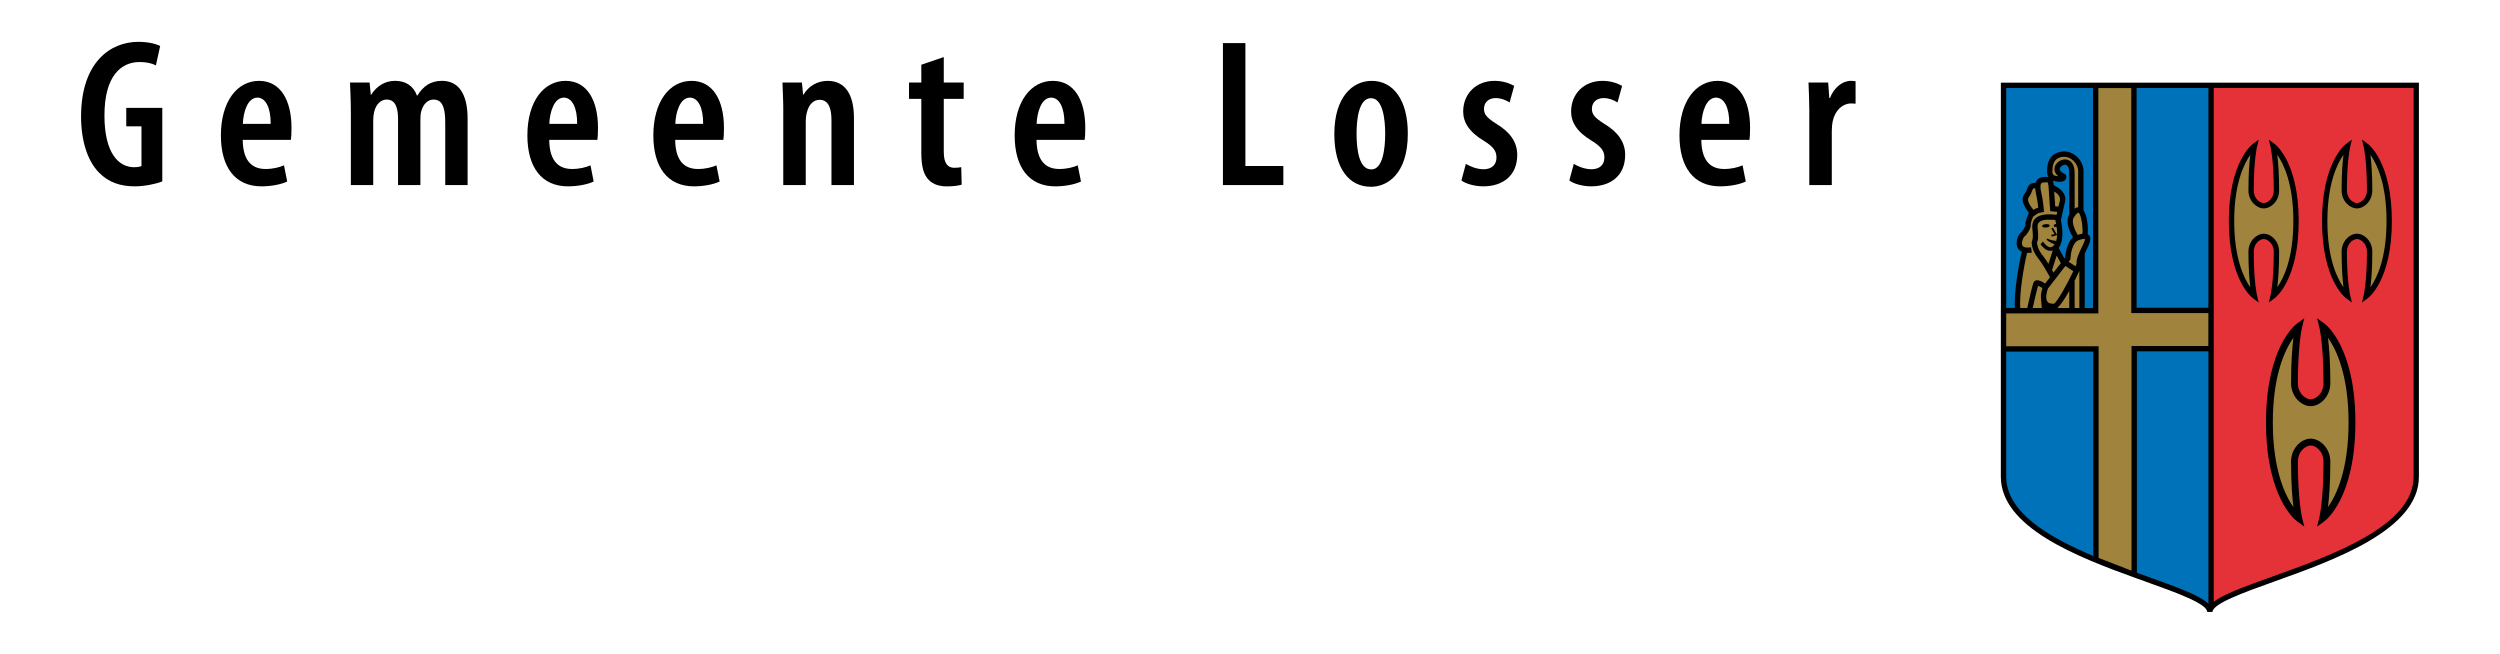 <svg xmlns="http://www.w3.org/2000/svg" xmlns:xlink="http://www.w3.org/1999/xlink" id="Laag_1" x="0px" y="0px" viewBox="0 0 956 250" style="enable-background:new 0 0 956 250;" xml:space="preserve"><style type="text/css">	.st0{fill:#E53238;}	.st1{fill:#0072B9;}	.st2{fill:#A0843D;}</style><g id="Logo_00000121998660520302737740000012531966653233494688_">	<g>		<g>			<path d="M62.07,69.36c-2.3,0.96-6.8,1.9-10.5,1.9c-5.56,0-10.15-1.55-13.77-5.33c-4.33-4.41-6.89-12.22-6.8-21.84    C31.19,23.75,42.24,16,52.88,16c3.81,0,6.68,0.75,8.37,1.59L59.62,25c-1.51-0.77-3.5-1.28-6.24-1.28    c-6.98,0-13.44,5.17-13.44,20.45c0,14.75,5.66,19.77,11.3,19.77c1.46,0,2.39-0.21,2.86-0.44V48.3h-5.82v-7.06h13.78V69.36z"></path>			<path d="M92.86,47.36c0.17-4.6,1.86-10.03,5.59-10.03c3.05,0,5.12,3.74,5.05,10.03H92.86z M111.24,53.48    c0.14-1.04,0.23-2.36,0.23-4.59c0-10.51-4.16-17.97-12.41-17.97c-8.37,0-14.59,7.89-14.59,20.87c0,12.14,5.43,19.47,15.53,19.47    c3.59,0,7.37-0.69,9.82-1.84l-1.22-6.19c-1.75,0.75-4.17,1.39-7.04,1.39c-4.58,0-8.65-2.38-8.74-11.14H111.24z"></path>			<path d="M134.16,42.61c0-4.43-0.2-7.58-0.32-11.05h7.5l0.44,4.68h0.16c1.86-3.03,5.01-5.33,9.11-5.33c4.06,0,7.01,1.9,8.4,5.64    h0.16c1-1.72,2.43-3.24,3.93-4.2c1.58-0.96,3.44-1.44,5.45-1.44c6.25,0,9.82,4.8,9.82,14.48v25.38h-8.55V47.02    c0-4.74-0.61-8.95-4.46-8.95c-2.19,0-3.97,1.68-4.75,4.59c-0.2,0.78-0.29,1.94-0.29,3.12v24.99h-8.55V45.69    c0-3.51-0.5-7.62-4.38-7.62c-2.04,0-4.05,1.63-4.77,4.8c-0.21,0.84-0.34,1.97-0.34,3.13v24.78h-8.55V42.61z"></path>			<path d="M210.06,47.36c0.17-4.6,1.86-10.03,5.59-10.03c3.05,0,5.12,3.74,5.05,10.03H210.06z M228.44,53.48    c0.14-1.04,0.23-2.36,0.23-4.59c0-10.51-4.16-17.97-12.41-17.97c-8.37,0-14.59,7.89-14.59,20.87c0,12.14,5.43,19.47,15.53,19.47    c3.59,0,7.37-0.69,9.82-1.84l-1.22-6.19c-1.75,0.75-4.17,1.39-7.04,1.39c-4.58,0-8.65-2.38-8.74-11.14H228.44z"></path>			<path d="M258.24,47.36c0.17-4.6,1.86-10.03,5.59-10.03c3.05,0,5.12,3.74,5.05,10.03H258.24z M276.61,53.48    c0.14-1.04,0.23-2.36,0.23-4.59c0-10.51-4.16-17.97-12.41-17.97c-8.37,0-14.59,7.89-14.59,20.87c0,12.14,5.43,19.47,15.53,19.47    c3.59,0,7.37-0.69,9.82-1.84l-1.22-6.19c-1.75,0.75-4.17,1.39-7.04,1.39c-4.58,0-8.65-2.38-8.74-11.14H276.61z"></path>			<path d="M299.53,42.61c0-4.43-0.2-7.58-0.32-11.05h7.45l0.44,4.62h0.16c1.86-3.14,5.16-5.26,9.27-5.26    c6.54,0,10.02,5.08,10.02,14.17v25.69h-8.6V45.91c0-3.92-0.83-7.75-4.58-7.75c-2.13,0-4.05,1.64-4.81,4.8    c-0.25,0.86-0.44,2.13-0.44,3.57v24.25h-8.6V42.61z"></path>			<path d="M360.9,21.82v9.74h7.61v6.24h-7.61v20.34c0,4.8,1.86,6.02,4.02,6.02c1.01,0,1.82-0.08,2.66-0.24l0.17,6.69    c-1.3,0.4-3.18,0.66-5.62,0.66c-2.78,0-5.23-0.69-6.94-2.44c-1.9-1.93-2.88-4.77-2.88-10.6V37.8h-4.7v-6.24h4.7v-6.81    L360.9,21.82z"></path>			<path d="M396.4,47.36c0.17-4.6,1.86-10.03,5.59-10.03c3.05,0,5.12,3.74,5.05,10.03H396.4z M414.78,53.48    c0.14-1.04,0.23-2.36,0.23-4.59c0-10.51-4.16-17.97-12.41-17.97c-8.37,0-14.59,7.89-14.59,20.87c0,12.14,5.43,19.47,15.53,19.47    c3.59,0,7.37-0.69,9.82-1.84l-1.22-6.19c-1.75,0.75-4.17,1.39-7.04,1.39c-4.58,0-8.65-2.38-8.74-11.14H414.78z"></path>			<path d="M467.64,16.48h8.6v47h14.51v7.29h-23.1V16.48z"></path>			<path d="M524.36,64.78c-4.5,0-5.61-7.06-5.61-13.66c0-5.69,0.93-13.57,5.53-13.57c4.44,0,5.42,7.88,5.42,13.57    c0,5.92-0.98,13.66-5.26,13.66H524.36z M524.32,71.42c5.88,0,14.03-4.53,14.03-20.34c0-12.93-5.59-20.16-13.82-20.16    c-7.32,0-14.28,6.18-14.28,20.34c0,13.2,5.67,20.16,13.99,20.16H524.32z"></path>			<path d="M560.55,62.66c1.47,0.93,4.16,2.06,6.76,2.06c3.06,0,4.94-1.64,4.94-4.49c0-2.46-1.14-4.07-4.78-6.36    c-5.83-3.47-7.95-7.24-7.95-11.23c0-6.75,4.92-11.72,11.99-11.72c3.17,0,5.64,0.9,7.52,1.91l-1.76,6.35    c-1.5-0.94-3.26-1.67-5.36-1.67c-2.97,0-4.44,1.97-4.44,4.08c0,2.13,0.96,3.35,4.72,5.75c5.22,3.12,8,6.98,8,11.88    c0,7.97-5.58,12.04-12.96,12.04c-3.08,0-6.65-0.89-8.39-2.26L560.55,62.66z"></path>			<path d="M601.82,62.66c1.47,0.93,4.16,2.06,6.76,2.06c3.06,0,4.94-1.64,4.94-4.49c0-2.46-1.14-4.07-4.78-6.36    c-5.83-3.47-7.95-7.24-7.95-11.23c0-6.75,4.92-11.72,11.99-11.72c3.17,0,5.64,0.9,7.52,1.91l-1.76,6.35    c-1.5-0.94-3.26-1.67-5.36-1.67c-2.97,0-4.44,1.97-4.44,4.08c0,2.13,0.96,3.35,4.72,5.75c5.22,3.12,8,6.98,8,11.88    c0,7.97-5.58,12.04-12.96,12.04c-3.08,0-6.65-0.89-8.39-2.26L601.82,62.66z"></path>			<path d="M650.63,47.36c0.17-4.6,1.86-10.03,5.59-10.03c3.05,0,5.12,3.74,5.05,10.03H650.63z M669,53.48    c0.14-1.04,0.23-2.36,0.23-4.59c0-10.51-4.16-17.97-12.41-17.97c-8.37,0-14.59,7.89-14.59,20.87c0,12.14,5.43,19.47,15.53,19.47    c3.59,0,7.37-0.69,9.82-1.84l-1.22-6.19c-1.75,0.75-4.17,1.39-7.04,1.39c-4.58,0-8.65-2.38-8.74-11.14H669z"></path>			<path d="M691.89,42.61c0-3.63-0.2-7.72-0.32-11.05h7.52l0.44,5.92h0.25c1.52-3.98,4.76-6.56,7.96-6.56    c0.84,0,1.31,0.05,1.83,0.14v8.6c-0.53-0.09-1.09-0.09-1.84-0.09c-2.98,0-5.97,2.48-6.89,6.73c-0.22,0.94-0.36,2.27-0.36,3.76    v20.72h-8.6V42.61z"></path>		</g>	</g>	<path class="st0" d="M844.87,233.77c0-10.54,78.91-20.74,78.91-51.7V32.41H845.6L844.87,233.77z"></path>	<path class="st1" d="M845.79,233.77c0-10.54-79.09-20.28-79.09-51.24l-0.06-150.12h79.1L845.79,233.77z"></path>	<path class="st2" d="M782.68,68.46c-0.34,0-0.77-0.09-1.11,0c-0.34,0.17-0.85,0.34-0.94,0.68c-0.26,0.51-0.51,0.94-0.85,1.11  c-0.43,0.17-1.02,0.26-1.53,0.43c-0.51,0.09-0.85,0.6-1.19,1.02c-1.02,1.36-1.53,2.81-2.13,4.34c-0.26,0.6-0.34,1.28-0.09,1.79  c0.6,1.19,1.87,1.96,2.21,3.32c0.17,0.77,0.17,1.62,0,2.38c-0.17,0.77-0.77,1.28-1.11,1.96c-0.94,2.3-2.38,4.34-3.15,6.72  c-0.17,0.6-0.26,1.28,0,1.79c0.17,0.43,0.85,0.51,1.11,0.94c0.43,1.11,0.17,2.47,0.09,3.66c-0.09,1.11-0.34,2.21-0.51,3.4  c-0.34,2.04-0.51,3.91-0.77,5.95c-0.17,1.62-0.51,3.23-0.68,4.85c-0.17,1.87-0.34,3.66-0.34,5.44c3.66-0.17,7.31-0.34,11.05,0.17  c1.19,0.17,2.38,0.17,3.57,0.17c3.57,0.17,7.14,0.17,10.71-0.34c-1.11-6.89-0.68-13.95-0.77-20.92c1.02-2.21,2.47-4.42,1.87-7.06  c-0.09-0.51-0.17-1.11-0.26-1.62c-0.43-2.04,0.09-4.08-1.11-5.95c-0.51-0.68-0.94-1.19-1.02-1.96c-0.43-2.72,0.09-5.44,0.26-8.16  c0.17-2.21,0.34-4.42-0.17-6.72c-0.26-1.7-0.46-2.67-1.39-4.21c-0.09-0.09-0.55-0.64-0.81-0.64c-1.28-0.26-1.79-1.02-2.9-1.45  c-0.68-0.34-1.81-0.25-2.5-0.08c-0.26,0-1.76,0.47-2.01,0.64c-1.02,0.94-1.37,1.93-1.54,3.18c-0.26,1.45-0.17,2.89,0.6,4.17  c0.26,0.43,0.68,0.68,1.11,0.85c0.68,0.26,1.36,0.34,2.04,0.09c0.43-0.26,1.11-0.68,0.77-1.28c-0.26-0.51-0.85-0.51-1.36-0.77  c-0.43-0.34-0.77-0.77-0.85-1.19c-0.17-0.6-0.17-1.11,0-1.7c0.26-0.85,0.85-1.53,1.62-1.87c0.6-0.17,1.28-0.26,1.7,0  c0.94,0.6,1.36,1.7,1.53,2.72c0.6,3.91,0.17,7.65,0.6,11.56c0.26,2.04,0.09,4.08,0.09,6.12c-0.68,1.36-0.43,2.98-0.51,4.42  c1.11,1.45,2.21,3.15,2.04,5.02c-1.02,0.34-1.79,1.19-2.13,2.13c-0.26,0.68-0.34,1.36-0.6,2.04c-0.09,0.26-0.17,0.51-0.17,0.77  c-0.09,0.17-0.26,0.43-0.26,0.6c-0.34,1.02-0.34,2.21-1.11,2.98c-0.09,0.17-0.51,0.17-0.77,0.09c-0.43-0.26-0.6-0.85-0.77-1.28  c-0.17-0.68-0.17-1.28-0.43-1.96c-0.17-0.77-0.68-1.45-0.77-2.21c-0.17-3.74,0-7.57,0-11.31c1.19-2.72,2.3-5.53,1.7-8.59  c-0.26-0.94-1.11-1.62-1.87-2.21c-0.85-0.68-1.96-0.68-2.55-1.62c-0.34-0.51-0.09-1.19-0.26-1.7c-0.26-0.51-0.94-0.34-1.45-0.34"></path>	<path class="st2" d="M878,84.53c0,22.19-8.76,28.66-8.76,28.66s1.27-5.1,1.27-16.92c0-3.66-2.81-5.87-4.85-5.87  s-4.85,2.21-4.85,5.87c0,11.82,1.28,16.92,1.28,16.92s-8.76-6.46-8.76-28.66s8.76-28.66,8.76-28.66s-1.28,5.1-1.28,16.92  c0,3.66,2.81,5.87,4.85,5.87s4.85-2.21,4.85-5.87c0-11.82-1.27-16.92-1.27-16.92S878,62.34,878,84.53z"></path>	<path d="M868.25,56.12c0.01,0.05,1.24,5.17,1.24,16.68c0,3.23-2.45,4.85-3.83,4.85c-1.37,0-3.83-1.62-3.83-4.85  c0-11.51,1.23-16.63,1.25-16.68l0.68-2.75l-2.28,1.68c-0.37,0.28-9.17,7.03-9.17,29.48s8.8,29.2,9.17,29.48l2.28,1.68l-0.68-2.75  c-0.01-0.05-1.25-5.17-1.25-16.68c0-3.23,2.45-4.85,3.83-4.85c1.37,0,3.83,1.62,3.83,4.85c0,11.51-1.23,16.63-1.24,16.68  l-0.68,2.75l2.28-1.68c0.37-0.28,9.17-7.03,9.17-29.48s-8.8-29.2-9.17-29.48l-2.28-1.68L868.25,56.12z M871.54,72.8  c0-6.44-0.37-10.84-0.72-13.6c2.47,3.5,6.16,11.1,6.16,25.33s-3.69,21.83-6.16,25.33c0.35-2.76,0.72-7.15,0.72-13.6  c0-4.06-3.09-6.89-5.87-6.89c-2.77,0-5.87,2.83-5.87,6.89c0,6.44,0.37,10.84,0.72,13.6c-2.47-3.5-6.16-11.1-6.16-25.33  s3.69-21.83,6.16-25.33c-0.35,2.76-0.72,7.15-0.72,13.6c0,4.06,3.09,6.89,5.87,6.89C868.45,79.69,871.54,76.86,871.54,72.8z"></path>	<path class="st2" d="M913.63,84.53c0,22.19-8.76,28.66-8.76,28.66s1.27-5.1,1.27-16.92c0-3.66-2.81-5.87-4.85-5.87  s-4.85,2.21-4.85,5.87c0,11.82,1.28,16.92,1.28,16.92s-8.76-6.46-8.76-28.66s8.76-28.66,8.76-28.66s-1.28,5.1-1.28,16.92  c0,3.66,2.81,5.87,4.85,5.87s4.85-2.21,4.85-5.87c0-11.82-1.27-16.92-1.27-16.92S913.63,62.34,913.63,84.53z"></path>	<path d="M903.88,56.12c0.01,0.05,1.24,5.17,1.24,16.68c0,3.23-2.45,4.85-3.83,4.85c-1.37,0-3.83-1.62-3.83-4.85  c0-11.51,1.23-16.63,1.25-16.68l0.68-2.75l-2.28,1.68c-0.37,0.28-9.17,7.03-9.17,29.48s8.8,29.2,9.17,29.48l2.28,1.68l-0.68-2.75  c-0.01-0.05-1.25-5.17-1.25-16.68c0-3.23,2.45-4.85,3.83-4.85c1.37,0,3.83,1.62,3.83,4.85c0,11.51-1.23,16.63-1.24,16.68  l-0.68,2.75l2.28-1.68c0.37-0.28,9.17-7.03,9.17-29.48s-8.8-29.2-9.17-29.48l-2.28-1.68L903.88,56.12z M907.17,72.8  c0-6.44-0.37-10.84-0.72-13.6c2.47,3.5,6.16,11.1,6.16,25.33s-3.69,21.83-6.16,25.33c0.35-2.76,0.72-7.15,0.72-13.6  c0-4.06-3.09-6.89-5.87-6.89c-2.77,0-5.87,2.83-5.87,6.89c0,6.44,0.37,10.84,0.72,13.6c-2.47-3.5-6.16-11.1-6.16-25.33  s3.69-21.83,6.16-25.33c-0.35,2.76-0.72,7.15-0.72,13.6c0,4.06,3.09,6.89,5.87,6.89C904.08,79.69,907.17,76.86,907.17,72.8z"></path>	<path class="st2" d="M899.39,161.53c0,28.39-11.21,36.66-11.21,36.66s1.63-6.53,1.63-21.65c0-4.68-3.59-7.51-6.2-7.51  c-2.61,0-6.2,2.83-6.2,7.51c0,15.12,1.63,21.65,1.63,21.65s-11.21-8.27-11.21-36.66c0-28.4,11.21-36.66,11.21-36.66  s-1.63,6.53-1.63,21.65c0,4.68,3.59,7.51,6.2,7.51c2.61,0,6.2-2.83,6.2-7.51c0-15.12-1.63-21.65-1.63-21.65  S899.39,133.13,899.39,161.53z"></path>	<path d="M886.92,125.18c0.02,0.06,1.59,6.61,1.59,21.33c0,4.13-3.14,6.2-4.9,6.2c-1.76,0-4.9-2.07-4.9-6.2  c0-14.72,1.58-21.27,1.59-21.33l0.87-3.51l-2.91,2.15c-0.48,0.35-11.74,8.99-11.74,37.71s11.26,37.36,11.74,37.71l2.91,2.15  l-0.87-3.51c-0.02-0.06-1.59-6.61-1.59-21.33c0-4.13,3.14-6.2,4.9-6.2c1.76,0,4.9,2.07,4.9,6.2c0,14.73-1.58,21.27-1.59,21.33  l-0.87,3.51l2.91-2.15c0.48-0.35,11.74-8.99,11.74-37.71s-11.26-37.36-11.74-37.71l-2.91-2.15L886.92,125.18z M891.12,146.51  c0-8.19-0.47-13.85-0.91-17.38c3.16,4.49,7.88,14.2,7.88,32.4c0,18.2-4.71,27.91-7.88,32.4c0.44-3.53,0.91-9.2,0.91-17.38  c0-5.19-3.96-8.81-7.51-8.81c-3.55,0-7.51,3.62-7.51,8.81c0,8.19,0.47,13.85,0.91,17.38c-3.16-4.49-7.88-14.2-7.88-32.4  c0-18.2,4.71-27.91,7.88-32.4c-0.44,3.53-0.91,9.2-0.91,17.38c0,5.19,3.96,8.81,7.51,8.81  C887.17,155.32,891.12,151.71,891.12,146.51z"></path>	<polygon class="st2" points="845.5,118.69 816.01,118.69 816.01,32.63 801.39,32.63 801.39,118.8 766.15,118.8 766.15,133.43   801.5,133.43 801.5,214.04 816.13,219.71 816.13,133.32 845.48,133.32  "></polygon>	<g>		<path d="M923.98,31.62H817.03v0h-1.02h-15.65v0h-35.23v86.17c0,0-0.01,0-0.01,0l0,16.67h0v47.85c0,19.27,28.91,30.58,51.83,38.83   l0.18,0.07c0,0,0,0,0-0.01c1.13,0.41,2.24,0.81,3.33,1.2c11.59,4.15,23.57,8.44,23.57,11.61h2.04c0-3.16,11.98-7.46,23.57-11.61   c23.36-8.37,55.35-19.83,55.35-40.1V31.62H923.98z M767.17,33.66c0.59,0,14.22,0,33.19,0c0,12.87,0,82.32,0,84.13   c-0.31,0-1.47,0-3.17,0V97.12h-0.07c0.33-0.75,0.75-1.67,1.32-2.8c0.46-0.92,0.91-1.99,0.91-2.93c0-0.52-0.14-1.01-0.49-1.4   c-0.15-0.17-0.34-0.3-0.53-0.4c0.23-2.27-0.04-6.99-1.6-9.16V65.4c0-1.99-0.92-3.98-2.51-5.47c-1.52-1.41-3.44-2.15-5.27-2.01   c-4.03,0.3-6.16,2.92-6.16,7.59c0,0.98,0.22,1.7,0.56,2.24c-0.53-0.11-1.19-0.13-2.04-0.06c-1.07,0.1-1.89,0.52-2.42,1.25   c-0.22,0.3-0.37,0.64-0.48,1.02c-2.14-0.07-2.76,0.98-3.27,2.36c-0.21,0.58-0.44,1.17-0.92,1.79c-1.81,2.33,0.02,5.15,1.67,7.27   l-0.02-0.01c-0.2,0.33-1.59,3.48-1.33,4.79l-0.01-0.06c-0.01,0.54-1.11,2.39-1.62,2.71c-0.87,0.48-2.03,3-1.7,4.95   c0.2,1.18,0.88,2.04,1.96,2.52c-1.04,3.96-3.12,15.43-2.66,21.48c-1.31,0-2.45,0-3.33,0C767.17,78.16,767.17,34.75,767.17,33.66z    M794.05,100.26c0,0.19,0.03,0.32,0.06,0.44c-0.04,0.16-0.16,0.49-0.42,1.12l-2.64-1.72l0.68-0.88l0.01-0.33   c0.06-1.67,0.73-6.18,3.06-7.01c1.67-0.59,2.3-0.56,2.5-0.52c0,0.02,0,0.01,0,0.04c0,0.21-0.08,0.79-0.69,2.02   C794.53,97.58,794.05,99.38,794.05,100.26z M795.15,103.58c0,5.63,0,13.07,0,14.21c-0.57,0-1.18,0-1.81,0c0-1.57,0-9.27,0-10.45   c0.51-1.03,1.02-2.06,1.49-3.06C794.94,104.02,795.05,103.79,795.15,103.58z M785.55,116.12c-1,0.07-2.03-0.05-2.57-0.71   c-1-1.23-0.26-4.01,0.14-5.05l6.68-8.64l3.04,1.98C790.02,109.61,786.87,114.94,785.55,116.12z M791.29,111.21v6.57   c-1.39,0-2.87,0-4.39,0l-0.04-0.19C788.17,116.42,789.74,114.01,791.29,111.21z M782.88,117.78c-0.01,0-0.03,0-0.04,0l0-0.02   C782.85,117.77,782.86,117.78,782.88,117.78z M780.54,114.75l-0.02,0l0.27,3.03c-1.18,0-2.34,0-3.47,0   c0.78-3.57,1.63-7.23,2.02-8.5c0.44,0.13,1.13,0.49,1.69,0.9c-0.25,0.77-0.59,2.03-0.59,3.36   C780.44,113.95,780.47,114.36,780.54,114.75z M778.85,107.18c-0.47,0.05-0.86,0.27-1.1,0.63c-0.44,0.67-1.59,5.66-2.52,9.98   c-0.93,0-1.83,0-2.67,0c-0.5-5.76,1.65-17.49,2.61-21.08c0.55,0.02,1.14-0.01,1.79-0.11l-0.29-2.02   c-0.82,0.12-1.51,0.13-2.06,0.04c-0.97-0.17-1.22-0.61-1.32-0.93c-0.35-1.06,0.39-2.78,0.73-3.14c1.08-0.71,2.79-3.44,2.53-4.76   l0,0.02c-0.04-0.45,0.51-2.05,0.86-2.9l1.43-1.05c0,0,0.01,0.01,0.01,0.02c0,0.01,0,0.01,0,0.02c0,0,0.01-0.01,0.01-0.01   c0,0,0.01,0.01,0.01,0.01s0-0.01,0-0.01c0.03-0.04,0.3-0.42,1.83-0.66l0.92-0.15l-0.07-0.93c-0.01-0.13-0.24-3.26-1.01-6.7   c-0.2-0.88-0.27-1.53-0.27-2.02c0-0.72,0.15-1.08,0.28-1.25c0.11-0.15,0.33-0.36,0.96-0.42c1.25-0.11,1.58,0.05,1.62,0.08   c0.03,0.07,0.06,0.3,0.08,0.46c0.03,0.27,0.07,0.62,0.19,0.98l-0.05,0l0.65,9.48l0.96,0.09l1.12,0.11l0.61,0.09   c-0.09,0.4-0.16,0.77-0.23,1.07c-0.08-0.01-0.23-0.02-0.23-0.02c-2.41-0.19-6.05-0.48-7.97,1.48c-0.9,0.93-1.28,2.21-1.1,3.8   c0.18,1.67,0.33,3.78,0,4.29l-0.26,1.07l0.02,0.19c0.08,0.94,0.28,3.14,2.67,6.12c1.36,1.7,2.58,3.87,3.47,5.45   c0.38,0.68,0.65,1.15,0.87,1.5c-0.76,0.98-1.42,1.84-1.88,2.43C781.13,107.78,779.81,107.08,778.85,107.18z M775.52,76.32   c0-0.35,0.09-0.66,0.31-0.94c0.67-0.87,0.98-1.68,1.22-2.33c0.3-0.82,0.43-1.11,1.21-1.07c0.04,0.57,0.12,1.19,0.28,1.9   c0.51,2.25,0.77,4.39,0.89,5.53c-0.79,0.21-1.4,0.5-1.82,0.87C776.59,78.98,775.52,77.49,775.52,76.32z M779.19,87.15   c-0.02-0.18-0.03-0.35-0.03-0.51c0-0.71,0.19-1.25,0.57-1.64c1.22-1.25,4.3-1.04,6.22-0.88c0.11,0.43,0.22,0.94,0.33,1.5   c-0.45,0.08-0.99,0.27-0.95,0.7c0.04,0.46,0.67,0.54,1.15,0.54c0.12,0.93,0.19,1.92,0.16,2.89l-0.18-0.28   c-0.01-0.02-1.09-1.69-1.42-2.42l-0.62,0.28c0.25,0.57,0.9,1.61,1.24,2.15c-0.36,0.12-0.84,0.26-1.19,0.26v0.68   c0.74,0,1.79-0.43,1.83-0.45l0.34-0.14c-0.03,0.82-0.13,1.6-0.34,2.31c-0.97-0.12-2.41-0.37-2.91-0.72   c-0.02-0.02-0.04-0.02-0.07-0.03c-0.02-0.01-0.05-0.04-0.06-0.04c0,0-0.01,0.01-0.01,0.01c-0.14-0.08-0.27-0.15-0.42-0.04   l-0.2,0.14l0.07,0.23c0.01,0.05,0.08,0.12,0.17,0.2v0c0,0,0.01,0.01,0.02,0.01c0.46,0.41,1.72,1.15,2.83,1.53   c-0.25,0.38-0.56,0.7-0.95,0.94l0.02,0.04c-0.26,0.09-0.5,0.13-0.74,0.13c-1.08-0.03-1.88-1.01-2.42-1.65l-0.45-0.5l-0.9,1.02   l0.3,0.34c0.61,0.74,1.73,2.1,3.43,2.15c0.32,0.01,0.64-0.03,0.97-0.12l-1.65,5.13c-0.64-1.06-1.37-2.16-2.14-3.12   c-2-2.5-2.15-4.21-2.23-5.03c0,0,0-0.05-0.01-0.09c0.25-0.43,0.45-1.01,0.45-2.38C779.39,89.49,779.33,88.49,779.19,87.15z    M786.06,92.77c0,0.01-0.01,0.02-0.01,0.03c-0.06-0.02-0.11-0.03-0.17-0.05C785.94,92.76,786,92.76,786.06,92.77z M786.48,97.72   l1.58,2.91c-0.81,1.05-1.81,2.35-2.8,3.62c-0.14-0.24-0.29-0.51-0.43-0.76c-0.04-0.07-0.09-0.16-0.13-0.23L786.48,97.72z    M787.22,94.81c2.21-2.96,1.37-8.26,0.85-10.56l0.05,0l0.15-0.87c0.28-1.36,1.07-5.08,1.34-5.94c0.58-1.9-0.1-4.55-3.76-6.32   c-0.52-0.25-0.55-0.49-0.62-1.08c-0.04-0.36-0.11-0.69-0.22-0.98c0.74,0.28,1.52,0.36,2.11,0.42c1.29,0.13,2.16-0.11,2.67-0.73   c0.28-0.34,0.39-0.73,0.39-1.08c0-0.17-0.02-0.32-0.06-0.46L790,66.86c0,0-1.52-0.97-1.62-1.04c-0.21-0.17-0.72-0.68-0.72-1.22   c0-0.67,1.02-1.61,2.03-1.61c1.44,0,1.6,2.23,1.6,3.19v15.9c-0.03,0.04-0.05,0.08-0.08,0.12c-1.65,2.72,0.48,6.86,1.51,8.56   c-2.45,2.07-2.91,6.48-3,7.7c-0.04,0.05-0.14,0.18-0.3,0.39L787.22,94.81z M787.12,79.03l-0.7-0.1c0,0-0.28-0.03-0.51-0.05   c-0.06-0.86-0.25-3.64-0.39-5.63c1.86,1.06,2.23,2.23,2.23,2.97c0,0.27-0.05,0.49-0.09,0.62   C787.53,77.24,787.33,78.09,787.12,79.03z M792.96,83.28c0.12-0.2,0.24-0.38,0.35-0.55h0.02V82.7c0.87-1.27,1.38-1.43,1.46-1.39   c1.08,0.5,1.78,5.93,1.53,8.05c-0.59,0.09-1.21,0.26-1.82,0.47C793.69,88.48,791.95,84.94,792.96,83.28z M794.7,79.26   c-0.45,0.01-0.9,0.18-1.36,0.49V66.2c0-1.67-0.34-2.98-1.01-3.89c-0.64-0.87-1.58-1.35-2.64-1.35c-2.09,0-4.07,1.77-4.07,3.65   c0,1.58,1.23,2.61,1.49,2.81c-1.85-0.21-2.28-0.56-2.28-1.9c0-4.65,2.28-5.41,4.27-5.56c1.27-0.09,2.63,0.44,3.73,1.47   c1.18,1.1,1.86,2.55,1.86,3.97V79.26z M800.48,212.62c-17.39-7.33-33.3-16.87-33.3-30.32c0,0,0-21.34,0-47.85   c7.28,0,31.67,0,33.3,0C800.48,136.24,800.48,200.11,800.48,212.62z M815.1,132.3c0,0,0,83.05,0,85.93   c-2.16-0.84-11.51-4.46-12.59-4.88c0-1.37,0-80.93,0-80.93s-33.4,0-35.34,0c0-4.1,0-8.32,0-12.58c1.21,0,14.25,0,24.12,0v0h5.9v0   c3.14,0,5.22,0,5.22,0s0-84.16,0-86.17c4,0,8.22,0,12.59,0c0,2.01,0,86.05,0,86.05s27.58,0,29.49,0c0,1.64-0.02,10.96-0.02,12.59   C842.56,132.3,815.1,132.3,815.1,132.3z M844.49,230.86c-3.16-3.05-11.03-5.99-23.32-10.39c-1.32-0.47-2.66-0.95-4.02-1.44   c0-13.26,0-82.89,0-84.69c1.59,0,20.99,0,27.35,0V230.86z M844.49,117.67c-6.41,0-25.87,0-27.46,0c0-1.81,0-71.16,0-84.01   c8.78,0,18.12,0,27.46,0V117.67z M922.96,182.3c0,18.83-31.21,30.01-53.99,38.17c-11.28,4.04-18.82,6.85-22.43,9.64V33.66   c37.95,0,75.44,0,76.43,0C922.96,35.67,922.96,182.3,922.96,182.3z"></path>		<path d="M782.41,87c0.43-0.03,1.41-0.17,1.37-0.75c-0.05-0.58-1.04-0.56-1.47-0.53c-0.43,0.03-1.41,0.17-1.37,0.75   C780.99,87.05,781.98,87.04,782.41,87z"></path>	</g></g></svg>